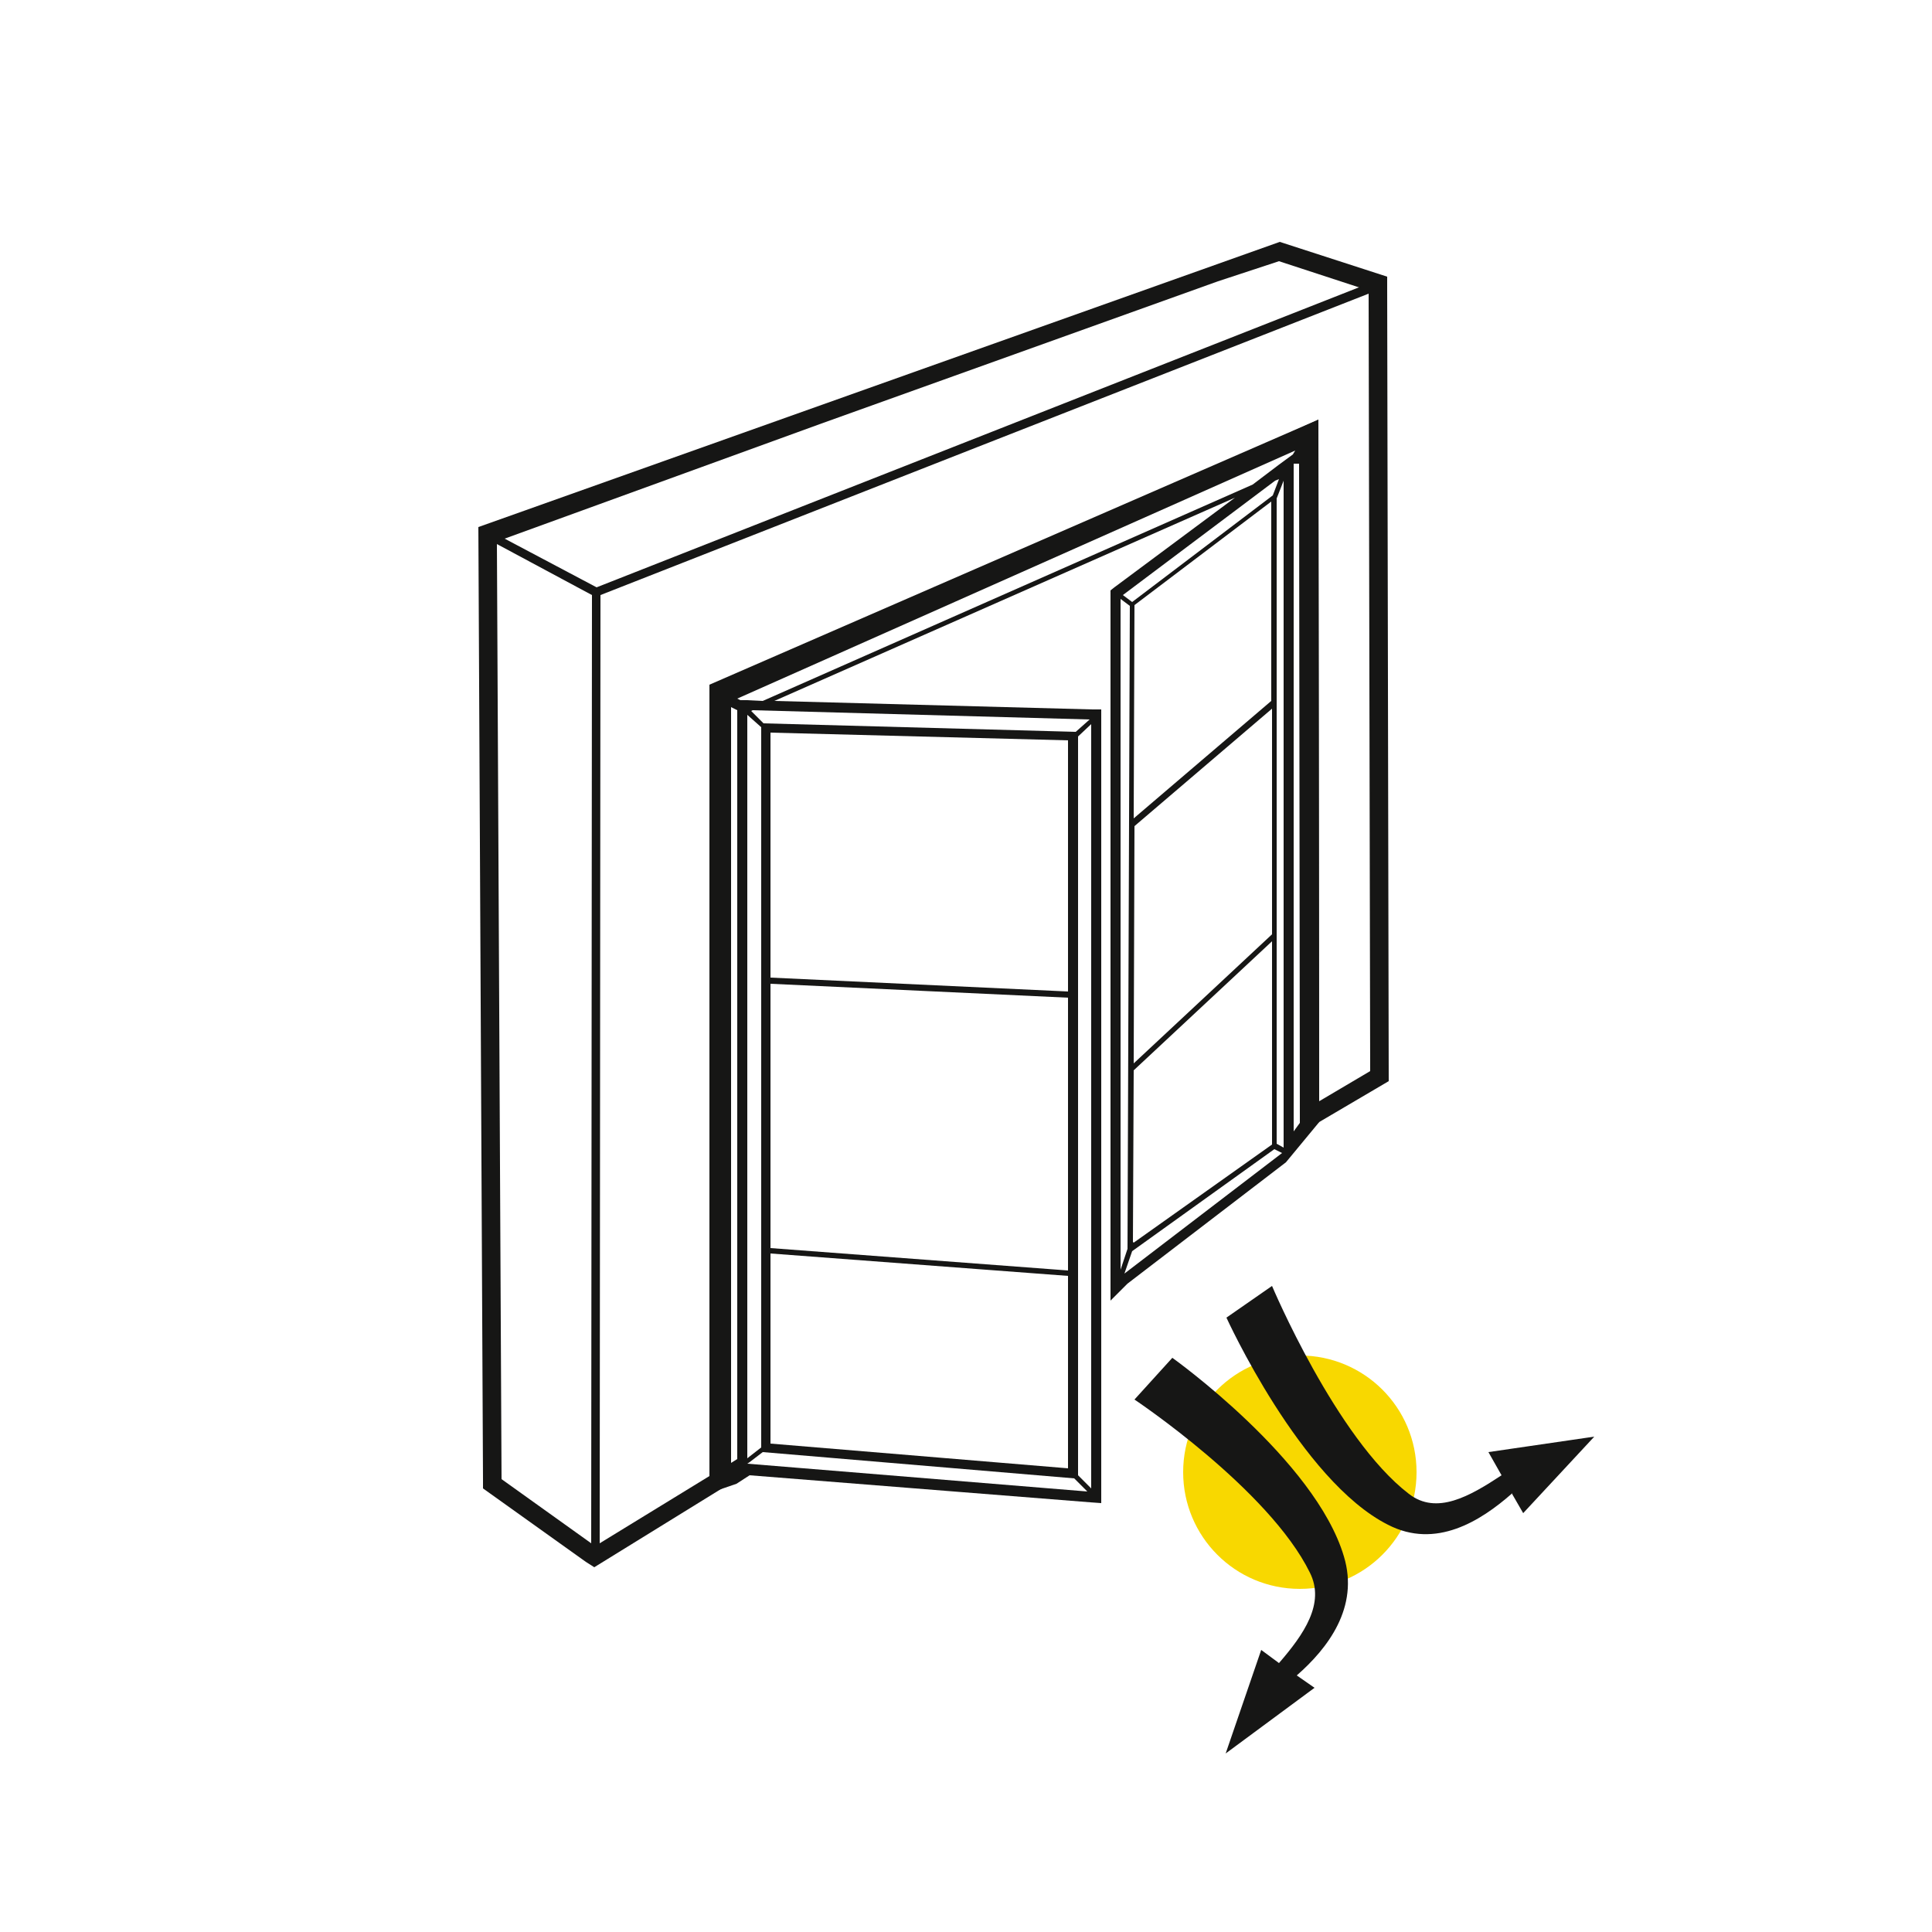 <?xml version="1.0" encoding="UTF-8"?>
<!-- Generator: $$$/GeneralStr/196=Adobe Illustrator 27.6.0, SVG Export Plug-In . SVG Version: 6.00 Build 0)  -->
<svg xmlns="http://www.w3.org/2000/svg" xmlns:xlink="http://www.w3.org/1999/xlink" version="1.1" id="Calque_1" x="0px" y="0px" viewBox="0 0 250 250" style="enable-background:new 0 0 250 250;" xml:space="preserve">
<style type="text/css">
	.st0{fill:#F8DF00;}
	.st1{fill:#1F201D;}
	.st2{fill:#F8D800;}
	.st3{fill:#161615;}
</style>
<g id="Groupe_374_00000181074925013796589200000011909681436262800046_" transform="translate(0 0)">
	<path id="Tracé_1260_00000119102162133279746200000013760190826330850967_" class="st2" d="M183.3,190.5c0,8.4-6.8,15.1-15.1,15.1   c-8.4,0-15.1-6.8-15.1-15.1c0-8.4,6.8-15.1,15.1-15.1c0,0,0,0,0,0C176.5,175.4,183.3,182.1,183.3,190.5L183.3,190.5"></path>
	<path id="Tracé_1261_00000085235643867921630150000013441254715355591863_" class="st3" d="M173.9,201.4   c-3.7-12.5-22.2-25.7-22.2-25.7l-4.9,5.4c0,0,17.4,11.6,22.7,22.4c2,4-0.8,8-4,11.7l-2.3-1.7l-4.6,13.4l11.5-8.5l-2.3-1.6   C171.8,213.3,175.9,208,173.9,201.4"></path>
	<path id="Tracé_1262_00000169518965322270480540000014026832821079519143_" class="st3" d="M206.3,185.9l-13.7,2l1.7,3   c-4.1,2.7-8.4,5.2-12,2.4c-9.4-7.2-17.7-26.9-17.7-26.9l-5.9,4.1c0,0,9.6,21.1,20.9,26.8c6.2,3.2,12-0.5,16-4l0-0.1l1.5,2.6   L206.3,185.9z"></path>
	<path id="Tracé_1263_00000132077467244807021580000014366692466084112798_" class="st3" d="M64.9,191.4L64.3,70.4L76.6,77   l-0.1,122.7L64.9,191.4z M106.3,54.8l51.3-18.4l7.9-2.6l10.4,3.4l-0.1,0L77.2,76l-11.9-6.3L106.3,54.8z M169.5,145.9l10.2-6   l-0.2-102.6v-1.5l-13.9-4.5L61.9,68.2l0.6,123.3v1.1l13.3,9.5l1.1,0.7l16.2-10l1-0.6V90.1l74.1-32.3l0.1,85 M177.3,138.6l-6.6,3.9   l-0.1-88.2L91.8,88.6V191l-14.2,8.7L77.7,77l48.9-19.2L177.1,38L177.3,138.6z"></path>
	<path id="Tracé_1264_00000059997505032660839660000017930763104474695312_" class="st3" d="M145.5,164.8l1-2.9l18.4-13.2l1,0.5   L145.5,164.8z M165.5,62l-0.8,2.1l-18.2,13.8l-1.2-0.9L165,62.2L165.5,62z M98.7,90.7l-2-0.1l-0.9,0l-0.4-0.2l72.2-32.1l-0.3,0.5   l-1.9,1.4l-3.3,2.5L98.7,90.7z M141,93.1l-1.8,1.6l-40.4-1.1L97.2,92l0.2-0.1L141,93.1z M139.5,95.3l1.7-1.6v98.9l-1.7-1.7   L139.5,95.3z M96.7,189.4l0.3-0.2l1.7-1.3l40.3,3.4l1.7,1.7L96.7,189.4L96.7,189.4z M95.4,91.9v96.9l-0.8,0.5V91.5L95.4,91.9   L95.4,91.9z M138.2,128.3l-38.5-1.8V94.8l38.5,1V128.3z M99.7,161.5v-34.2l38.5,1.8v35.3L99.7,161.5z M99.7,162.2l38.5,2.9V190   l-38.5-3.2V162.2z M96.7,92.5L96.7,92.5l1.8,1.6v93.2l-1.8,1.4L96.7,92.5L96.7,92.5z M168.1,59.9l0.1,85.4l-0.8,1.1l0-85v-1.4   H168.1z M165.2,64.5l0.9-2.3v86.3l-0.9-0.5V64.5z M146.7,160.8l-0.1-0.1l0.1-22.2l17.9-16.7v26.3L146.7,160.8z M145.9,161.6   l-0.9,2.7V77.5l1.2,0.9L145.9,161.6z M164.5,64.9v25.8l-17.8,15.2l0.1-27.6L164.5,64.9z M146.8,106.9l17.8-15.2v29.2l-17.9,16.7   L146.8,106.9z M170.7,145.2l-0.1-87l0-3.9l-3.5,1.6L93.6,88.4l-1.5,0.7v104l3.2-1.1l1.7-1.1l44.1,3.5l1.4,0.1V91.8l-1.2,0   l-41.1-1.1l59.6-26.3l-15.6,11.6l-0.5,0.4v91.9l2.2-2.2l20.5-15.7L170.7,145.2z"></path>
</g>
</svg>
